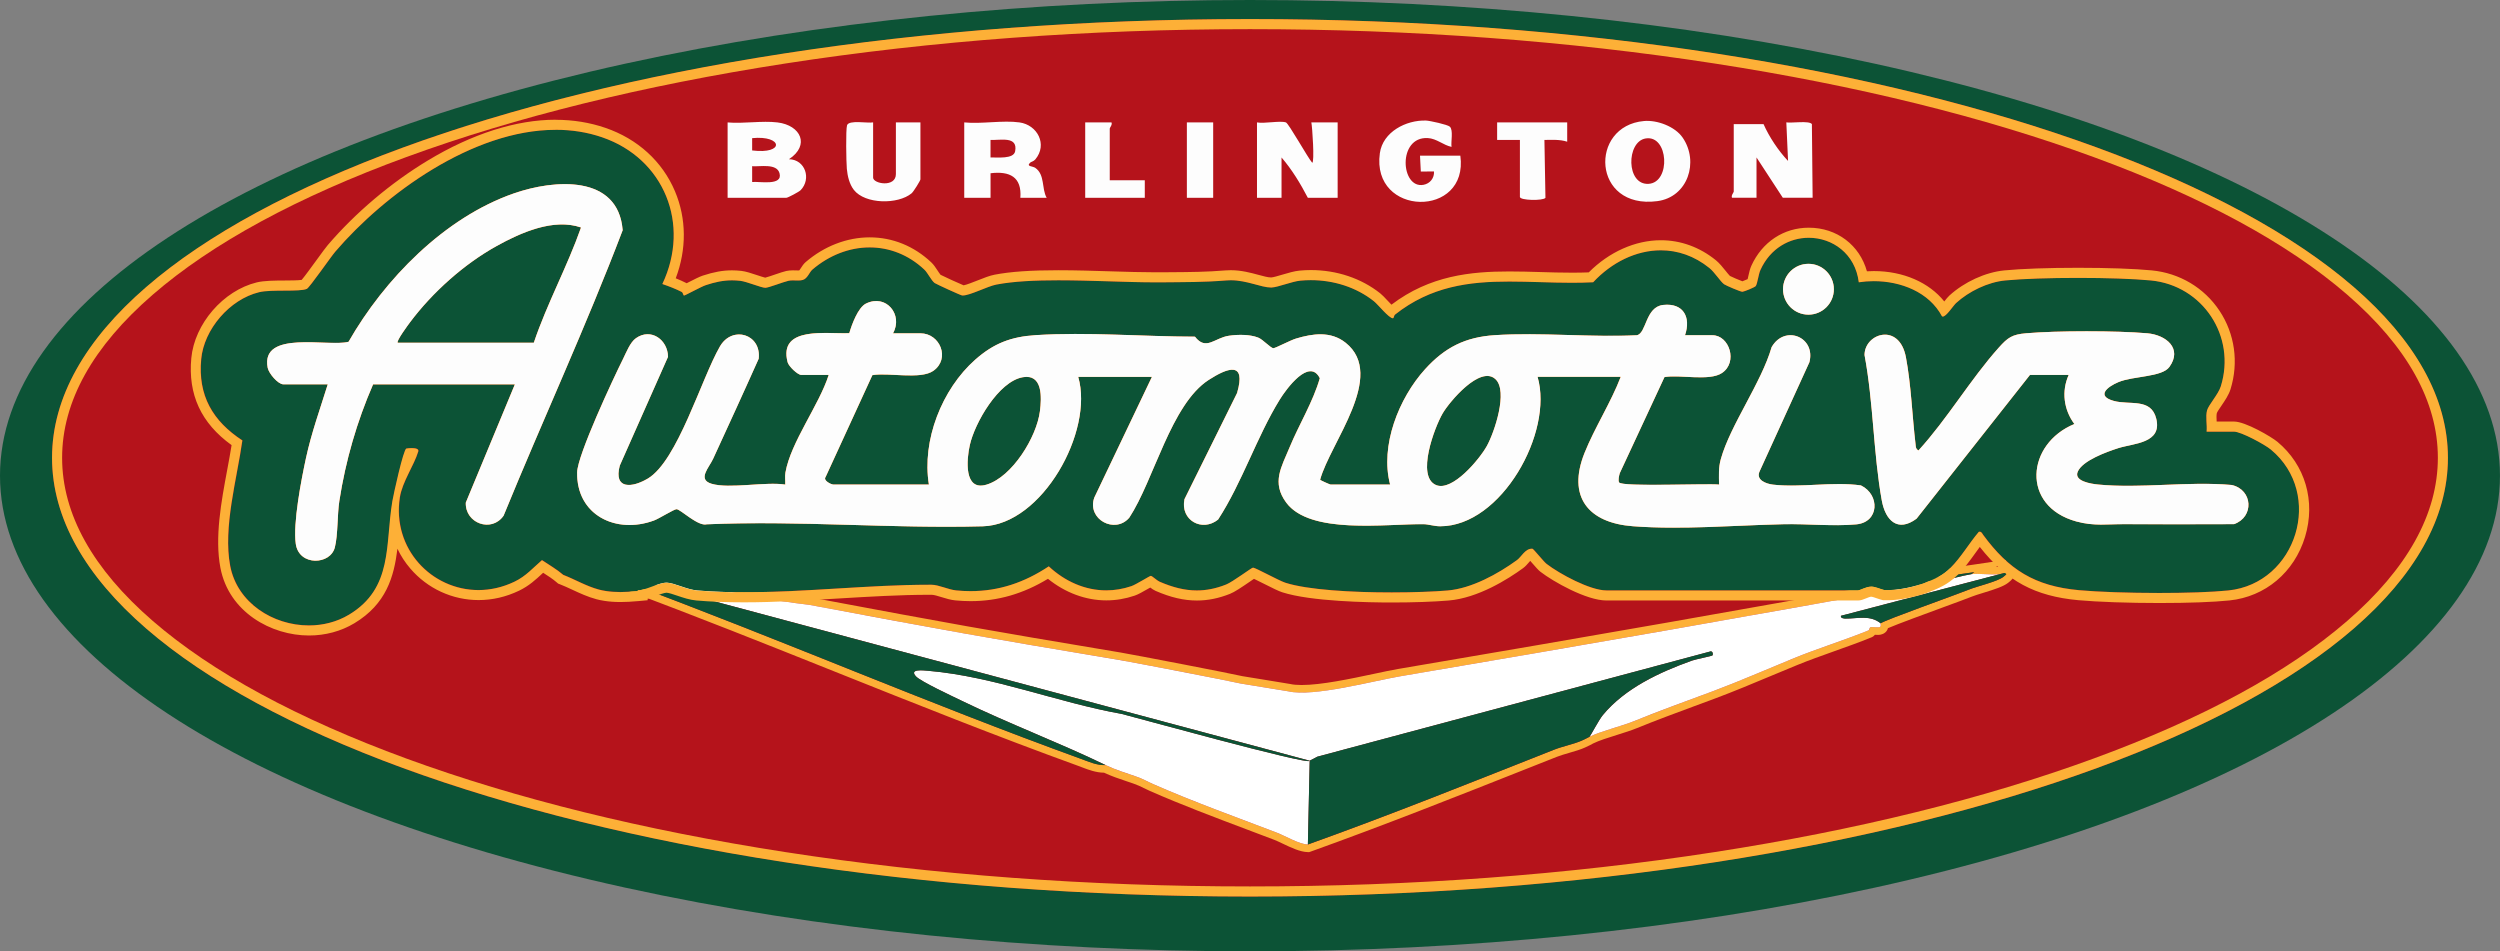 <?xml version="1.0" encoding="UTF-8"?><svg id="Layer_1" xmlns="http://www.w3.org/2000/svg" viewBox="0 0 920.93 350.43"><rect x="0" y="0" width="920.93" height="350.43" fill="#808080" stroke="none"/><defs><style>.cls-1{fill:#fdb037;}.cls-2{fill:#b5131b;}.cls-3{fill:#fff;}.cls-4{fill:#0c5336;}.cls-5{fill:#fdfdfd;}</style></defs><ellipse class="cls-4" cx="460.46" cy="175.22" rx="460.46" ry="175.22"/><ellipse class="cls-2" cx="460.46" cy="168.64" rx="441.29" ry="161.62"/><path class="cls-1" d="M460.46,10.74c59.38,0,116.98,4.26,171.2,12.66,52.31,8.1,99.26,19.69,139.56,34.45,40.1,14.69,71.53,31.74,93.42,50.69,22.16,19.19,33.4,39.41,33.4,60.1s-11.24,40.91-33.4,60.1c-21.88,18.95-53.31,36.01-93.42,50.69-40.3,14.76-87.25,26.35-139.56,34.45-54.22,8.4-111.82,12.66-171.2,12.66s-116.98-4.26-171.2-12.66c-52.31-8.1-99.26-19.69-139.56-34.45-40.1-14.69-71.53-31.74-93.42-50.69-22.16-19.19-33.4-39.41-33.4-60.1s11.24-40.91,33.4-60.1c21.88-18.95,53.31-36.01,93.42-50.69,40.3-14.76,87.25-26.35,139.56-34.45,54.22-8.4,111.82-12.66,171.2-12.66M460.46,7.02C216.75,7.02,19.17,79.38,19.17,168.64s197.57,161.62,441.29,161.62,441.29-72.36,441.29-161.62S704.18,7.02,460.46,7.02h0Z"/><path class="cls-1" d="M727.31,210.77l-1.11.74c.53-.08,1.18-.11,1.91-.11,1.91,0,4.35.21,6.47.21.74,0,1.44-.03,2.07-.09.32-.04,1.63-.48,2.26-.48.53,0,.56.32-.92,1.47-2.25,1.75-9.62,3.44-12.62,4.66-4.62,1.88-31.02,11.21-32.59,12.46-.08.07.19.96-.12,1.23-.22.18-.57.24-.97.24-.6,0-1.33-.12-1.95-.12-.23,0-.45.02-.64.06-.47.11-.47,1.05-.71,1.14-9.02,3.68-18.66,6.64-27.4,10.22-9.96,4.07-20.36,8.62-30.02,12.23-10.48,3.92-19.51,7.13-28.92,10.97-4.8,1.96-12.45,3.77-16.49,5.8-.11.11-2.36,1.2-2.79,1.39-2.74,1.25-7.21,2.17-10.22,3.36-30.13,11.91-60.26,24.01-90.75,34.94-3.13-.03-8.4-3.19-11.35-4.31-15.16-5.79-30.93-11.45-45.75-17.97-2.37-1.04-3.43-1.8-6.27-2.79-3.81-1.32-7.49-2.4-11.14-4.18-.17,0-.33.01-.49.01-3.01,0-5.88-1.33-8.67-2.34-56.08-20.33-111.07-44.12-167-64.9,0,0-6.6-1.92-7.13-2.33,4.84.38,9.7,1.17,14.49,1.48,2.41.16,4.83.28,7.26.41,1.87.09,2.97.35,4.85.43,0,0,6.32.74,6.45.84.55.41,1.61.13,3.2.51,12.75,3.06,24.18,5.24,37.92,6.86,52.71,9.88,62.52,11.66,114.25,20.32,5.07.85,40.09,7.6,44.67,8.67.52.12,17.01,2.75,17.54,2.87,1.36.32,3,.46,4.85.46,10.58,0,27.8-4.55,36.14-5.97,66-11.21,132.55-22.79,198.06-34.86-.16.01-.32.02-.49.02-1.41,0-2.78-.46-4.14-.86,4.75-.74,9.51-1.47,14.27-2.12,1.33-.18,2.67-.37,4-.56M739.23,206.17l-12.33,1.84c-1.29.19-2.59.37-3.88.55h-.09c-4.94.69-9.98,1.46-14.32,2.14l-12.33,1.91,4.28,1.26c-54.29,9.94-113.63,20.35-185.42,32.54-2.43.41-5.5,1.06-9.04,1.82-8.63,1.83-19.36,4.11-26.63,4.11-1.71,0-3.13-.13-4.22-.38-.3-.07-1.74-.31-9.04-1.49-3.56-.58-7.99-1.29-8.54-1.39-4.72-1.09-39.58-7.82-44.8-8.7-51.55-8.63-61.32-10.4-114.2-20.31l-.09-.02h-.09c-12.75-1.51-23.99-3.55-37.59-6.81-1-.24-1.81-.28-2.4-.31-.07,0-.16,0-.24-.01-.61-.29-1.81-.43-7.34-1.08h-.1s-.1-.02-.1-.02c-.87-.04-1.56-.12-2.3-.2-.75-.09-1.53-.18-2.52-.23-2.31-.12-4.79-.25-7.22-.41-2.49-.16-5.09-.47-7.6-.76-2.24-.26-4.55-.53-6.85-.71l-9.29-.73,7.37,5.71c.42.32.94.73,7.96,2.77,25.98,9.65,52.2,20.13,77.56,30.27,29.18,11.66,59.36,23.72,89.37,34.6.47.17.93.35,1.4.53,2.41.92,5.14,1.95,8.1,1.98,2.81,1.31,5.63,2.26,8.36,3.17.82.27,1.64.55,2.47.84,1.66.58,2.63,1.06,3.76,1.62.68.34,1.39.69,2.3,1.09,11.54,5.08,23.74,9.67,35.54,14.12,3.46,1.3,6.91,2.6,10.33,3.91.79.3,1.87.82,3.01,1.36,3.05,1.46,6.52,3.11,9.31,3.14h.5s.47-.16.47-.16c26.84-9.63,53.82-20.31,79.91-30.65,3.64-1.44,7.28-2.88,10.92-4.32,1.25-.49,2.89-.97,4.47-1.43,2.07-.6,4.21-1.22,5.88-1.99,1.6-.73,2.45-1.18,2.94-1.47,2.08-1.04,5.43-2.09,8.67-3.11,2.64-.83,5.37-1.68,7.56-2.58,6.99-2.85,13.86-5.39,21.13-8.08,2.5-.92,5.06-1.87,7.72-2.86,6.67-2.49,13.75-5.45,20.6-8.32,3.13-1.31,6.37-2.66,9.5-3.94,4.3-1.76,8.94-3.41,13.43-5.01,4.61-1.64,9.39-3.34,13.97-5.21.56-.23.95-.58,1.22-.93.32.03.68.05,1.03.05.42,0,1.7,0,2.76-.89.57-.47.86-1.05,1.01-1.59,3.55-1.53,13.87-5.31,20.37-7.7,4.82-1.77,8.97-3.29,10.6-3.95.93-.38,2.45-.84,4.07-1.34,4.29-1.31,7.47-2.35,9.21-3.7,1.02-.79,2.91-2.27,2.17-4.45-.33-.97-1.28-2-2.96-2-.71,0-1.44.18-2.33.42-.13.03-.24.07-.33.09-.29.03-.61.05-.97.06l3.96-2.64h0Z"/><path class="cls-3" d="M692.77,229.61c-3.89-3.17-8.59-1.7-12.89-1.74-.6,0-1.94-.11-1.73-1.03l58.49-15.33c-3.11.34-8.05-.38-10.45,0-3.54.56-8.4,2.02-12.53,2.79-65.51,12.08-132.06,23.65-198.06,34.86-9.81,1.67-31.86,7.66-41,5.51-.52-.12-17.02-2.75-17.54-2.87-4.58-1.07-39.6-7.82-44.67-8.67-51.73-8.66-61.54-10.44-114.25-20.32-13.74-1.62-25.17-3.8-37.92-6.86-1.59-.38-2.65-.1-3.2-.51-.13-.1-6.45-.84-6.45-.84-1.87-.08-2.98-.34-4.85-.43-1.98.04-3.89.1-4.53.12-.84.03-2.59-.52-2.43.69l243.69,65.24c.58,2.02-67.89-16.99-69.21-17.23-23.71-4.22-46.89-13.76-71.16-15.88-2.06-.18-7.24-.8-4.67,2.03,1.7,1.88,13.58,7.4,16.7,8.92,17.46,8.49,36.79,15.81,53.17,23.77,3.66,1.78,7.33,2.85,11.14,4.18,2.84.99,3.9,1.74,6.27,2.79,14.82,6.52,30.58,12.18,45.75,17.97,2.95,1.13,8.22,4.28,11.35,4.31l.67-30.86,2.83-1.48,144.48-38.68c1.21-.52,1.36,1.09,1.04,1.39-.28.26-6.23,1.44-7.51,1.9-11.94,4.28-24.65,10.15-32.86,20.07-1.43,1.73-4.51,7.61-4.9,7.99,4.04-2.04,11.69-3.84,16.49-5.8,9.41-3.85,18.44-7.06,28.92-10.97,9.67-3.61,20.06-8.16,30.02-12.23,8.74-3.58,18.38-6.54,27.4-10.22.24-.1.24-1.04.71-1.14,1.07-.24,2.91.37,3.57-.18.32-.26.04-1.16.12-1.23Z"/><path class="cls-4" d="M241.19,214.29c.64-.02,2.55-.08,4.53-.12-2.42-.12-4.85-.25-7.26-.41-4.79-.31-9.64-1.1-14.49-1.48.53.41,7.13,2.33,7.13,2.33,55.93,20.77,110.92,44.57,167,64.9,2.94,1.07,5.97,2.48,9.16,2.33-16.39-7.97-35.71-15.28-53.17-23.77-3.12-1.52-15-7.04-16.7-8.92-2.56-2.83,2.62-2.21,4.67-2.03,24.27,2.12,47.45,11.66,71.16,15.88,1.32.24,69.8,19.25,69.21,17.23l-243.69-65.24c-.16-1.21,1.58-.66,2.43-.69Z"/><path class="cls-4" d="M713.66,214.29c4.13-.76,9-2.22,12.53-2.79l1.11-.74c-1.33.2-2.67.38-4,.56-4.76.65-9.52,1.38-14.27,2.12,1.52.45,3.05.97,4.63.84Z"/><path class="cls-4" d="M629.76,240.05l-144.48,38.68-2.83,1.48-.67,30.86c30.49-10.93,60.62-23.03,90.75-34.94,3.01-1.19,7.48-2.11,10.22-3.36.43-.19,2.68-1.28,2.79-1.39.38-.38,3.46-6.26,4.9-7.99,8.21-9.92,20.91-15.78,32.86-20.07,1.28-.46,7.23-1.63,7.51-1.9.32-.3.17-1.91-1.04-1.39Z"/><path class="cls-4" d="M736.64,211.51l-58.49,15.33c-.21.93,1.13,1.03,1.73,1.03,4.31.04,9-1.43,12.89,1.74,1.57-1.25,27.97-10.58,32.59-12.46,3-1.22,10.36-2.9,12.62-4.66,3.22-2.51-.74-1.06-1.34-.99Z"/><path class="cls-4" d="M836.58,165.59c-2.28-1.89-11.02-6.61-13.59-6.61h-10.1c.25-2.46-.45-5.49.17-7.84.52-1.98,4.16-5.93,5.07-8.86,5.72-18.39-6.6-37.15-25.78-39-12.94-1.25-40.67-1.25-53.61,0-6.44.62-13.41,4.02-18.13,8.33-1.15,1.06-4.03,5.68-5.19,4.89-5.67-10.65-19.35-14.29-30.65-12.53-2.34-19.09-27.97-22.69-36.23-4.54-.72,1.59-1.09,5.06-1.73,5.93-.33.45-4.27,2.07-4.93,2.1-.64.03-6.1-2.31-6.74-2.77-1.34-.98-3.49-4.42-5.38-5.95-13.81-11.21-31.4-7.09-42.85,5.22-26.25,1.32-50.87-5.53-72.93,11.87-.58.46-.39,1.4-.87,1.39-1.48-.03-5.42-5.03-6.97-6.27-7.55-6.01-17.49-8.49-27.06-7.59-3.13.29-8.28,2.45-10.65,2.53-3.95.13-9.8-3.15-16.58-2.61-8.68.7-15.66.63-24.35.71-17.48.18-44.26-2.27-60.45.83-3.36.64-10.11,4.25-12.62,4.01-.55-.05-9.62-4.22-10.11-4.58-1.23-.91-2.57-3.78-3.78-4.92-12.06-11.34-29.05-10.51-41.29,0-1.05.9-1.77,3.29-3.52,3.79-1.61.46-3.53-.09-5.27.3-1.9.43-7.31,2.58-8.52,2.58-1.48,0-6.82-2.29-9.23-2.57-4.64-.52-8.31.16-12.68,1.59-1.75.57-7.58,3.82-8.02,3.83-.36.01-.33-1.06-.92-1.35-2.25-1.13-4.71-2.08-7.09-2.89,10.44-22.03.7-46.2-22.17-54.05-34.66-11.9-76.61,16.84-98.26,42.11-1.74,2.03-9.48,13.25-10.49,13.71-2.63,1.19-12.94.1-17.58,1.23-10.82,2.63-20.3,13.65-21.32,24.64-1.25,13.43,4.23,22.81,15.16,29.96-1.98,14.12-7.19,32.06-4.48,46.23,3.61,18.92,27.71,27.6,43.78,17.95,16.28-9.78,13.27-25.77,15.97-41.83.4-2.39,4.06-19.1,5.15-19.36.72-.17,4.87-.57,4.39,1.05-1.54,5.17-5.9,11.2-6.78,16.91-3.68,23.86,20.34,41.57,42.22,31.08,4.26-2.04,6.92-5.18,10.13-7.94,2.63,1.77,5.45,3.37,7.83,5.43,4.38,1.7,8.45,4.15,13.1,5.41.84.23,1.69.39,2.56.53,3.8.6,7.79.41,11.77.04,0-.12,0-.21-.04-.24,3.18-.1,7.96-2.97,10.78-2.84,2.75.12,7.33,2.55,11.13,2.87,27.4,2.33,58.51-2.21,86.37-2.11,2.65,0,6.14,1.79,9.06,2.08,12.67,1.25,23.67-1.92,34.12-8.87,8.3,7.74,19.35,11.07,30.45,7.29,1.7-.58,6.75-3.79,7.15-3.79.47,0,2.23,1.73,3.22,2.15,8.43,3.65,15.84,4.5,24.54,1.04,2.43-.97,9.29-6.16,9.87-6.21.73-.07,9.53,4.79,11.86,5.55,12.83,4.15,45.75,4.07,59.85,2.87,8.83-.75,18.51-6.1,25.54-11.21,1.61-1.17,3.08-4.39,5.68-4.17.38.03,4.13,4.74,5.18,5.56,4.83,3.73,16.08,9.8,22.07,9.8h92.61c.82,0,3.09-1.42,4.89-1.4,1.55.02,3.18.86,4.89,1.29h1.66c1.24-.03,2.47-.15,3.68-.31.62-.1,1.18-.19,1.71-.26,2.39-.42,4.74-1.05,7.06-1.78.27-.1.55-.21.84-.33,3.72-1.48,6.39-2.58,9.42-5.55,3.8-3.73,6.94-9.17,10.43-13.25.96-.24,1.21.58,1.62,1.15,9.39,12.74,18.88,18.85,35.36,20.35,13.46,1.22,41.65,1.47,54.93.09,25.2-2.61,35.37-35.55,15.67-51.89ZM666.18,97.19c5.17,0,9.36,4.19,9.36,9.36s-4.19,9.36-9.36,9.36-9.36-4.19-9.36-9.36,4.19-9.36,9.36-9.36ZM185.5,189.98c-4.44,6.35-14.18,2.82-13.92-4.82l18.09-43.59h-52.23c-5.97,13.73-10.13,28.09-12.43,42.92-.8,5.17-.48,12.48-1.66,17.14-1.64,6.48-13.21,7-14.39-1.29-1.08-7.61,2.04-23.69,3.76-31.63,2.01-9.27,5.2-18.12,8.02-27.15h-16.36c-1.97,0-5.36-4-5.77-6.09-2.74-14.09,22.39-7.59,29.79-9.58,13.21-23.08,35.32-45.77,60.92-54.67,14.74-5.12,38.4-7.09,40.06,13.56-13.47,35.42-29.5,70.04-43.87,105.18ZM683.76,193.14c-8.2.75-18.05-.24-26.52-.06-18.18.39-37.48,2.12-55.71.75-16.56-1.24-24.25-10.94-17.85-26.96,3.71-9.29,9.73-18.61,13.35-28.08h-30.64c5.96,20.45-13.36,55.05-35.86,55.05-2.3,0-4.22-.75-6.24-.77-13.83-.15-41.77,3.92-50.51-7.98-5.43-7.4-1.72-13.07,1.26-20.31,3.52-8.53,8.6-16.69,11.14-25.48-3.85-7.67-12.3,3.87-14.79,7.91-8.45,13.69-13.82,30.52-22.69,44.16-5.88,4.73-14,.24-12.38-7.5l19.38-39.12c3.45-11.84-3.44-9.34-10.42-4.85-13.97,8.99-20.18,36.94-29.3,50.78-5.24,6.15-15.64.62-12.91-7.34l21.26-44.54h-27.16c5.83,20.07-13.3,54.46-35.14,55.05-33.64.91-67.92-2.21-101.69-.73-3.22.87-9.65-5.52-11.12-5.57-.91-.03-6.4,3.46-8.36,4.18-13.93,5.13-28.58-2-28.27-17.76.13-6.38,13.26-34.47,16.87-41.69,1.21-2.43,2.63-6.2,4.8-7.73,5.54-3.9,11.74.63,11.8,6.87l-17.77,40.08c-2.37,8.96,4.69,8.14,10.34,4.77,10.95-6.54,19.67-36.72,26.55-48.66,4.53-7.86,15.35-4.55,14.28,4.51-5.49,12.34-11.15,24.59-16.78,36.86-1.49,3.25-5.88,7.58-.63,9.19,6.51,2,19.92-.84,27.2.32.06-1.46-.18-3,.07-4.45,1.97-11.2,12.35-24.74,15.94-35.94h-10.1c-1.32,0-4.65-3.17-5.05-4.7-3.48-13.56,14.85-10.27,22.73-10.7.9-3.13,3.21-9.45,6.15-10.9,7.44-3.66,13.77,4.15,9.94,10.98h10.1c7.31,0,11.09,9.39,4.77,13.82-4.75,3.33-16.52.54-22.45,1.58l-17.22,37.5c-1.04,1.31,2.04,2.81,2.87,2.81h35.17c-2.64-16.28,4.79-35.13,17.04-45.98,6.8-6.02,13.19-8.48,22.27-9.06,18.91-1.22,39.73.54,58.69.56,4.12,5.31,7.2.43,12.55-.34,3.28-.48,7.69-.53,10.78.7,1.78.71,4.65,3.97,5.62,3.89.85-.08,6.24-2.93,8.31-3.55,6.23-1.87,12.84-2.79,18.28,1.57,15.07,12.06-5.77,36.92-9.42,50.43,0,.21,3.64,1.79,3.85,1.79h21.93c-3.77-14.3,3.2-31.82,12.87-42.49,7.29-8.05,14.82-11.85,25.75-12.55,16.99-1.1,35.14.88,52.26.03,3.61-.68,3.1-10.45,9.73-11.16,7.42-.8,10.29,4.52,8.02,11.16h10.1c6.24,0,9.5,9.96,3.49,13.93-4.69,3.1-15.46.47-21.15,1.48l-16.47,35.4c-.26.9-.7,2.67-.24,3.41,1.07,1.72,32.35.31,36.82.79-.05-3.34-.26-6.19.66-9.44,3.52-12.54,14.9-28.03,18.7-41.19,4.83-8.43,16.35-3.72,13.91,5.56l-18.33,40.18c-1.49,3.15,2.29,4.6,4.89,4.91,10.09,1.2,22.13-1.18,32.43.29,7.06,3.42,6.8,13.56-1.75,14.35ZM822.95,193.07c-13.46.03-26.92.09-40.38,0-6.21-.04-11.19.8-17.74-1-20.41-5.63-18.42-28.59-.68-35.89-3.93-5.25-4.81-12.12-2.09-18.09h-14.27l-41.76,52.94c-6.94,5.18-11.49.68-12.82-6.71-3.11-17.22-3.07-36.19-6.35-53.55,0-7.99,12.78-12.16,15.24.79,1.91,10.05,2.32,21.68,3.54,31.97.12,1.05.03,1.73,1.07,2.4,10.63-11.61,19.21-26.31,29.62-37.92,3.32-3.7,4.9-4.83,10.05-5.27,11.48-.98,33.14-.98,44.62,0,6.91.59,13.09,5.57,8.17,12.4-2.74,3.8-13.28,3.28-18.78,5.59-4.11,1.73-8.26,5.08-1.77,6.91,5.91,1.67,13.81-1.21,15.71,6.59,2.21,9.08-8.32,9.01-13.99,10.82-4.11,1.31-13.28,4.57-14.97,8.75-1.4,3.44,4.96,4.41,7.5,4.66,15.61,1.54,33.42-1.27,49.27.17,7.78,1.78,8.32,11.79.83,14.42ZM376.81,138.95c7.29-1.24,6.93,7.32,6.27,12.55-1.21,9.5-10.15,24.12-19.63,27.02-8.48,2.59-7.36-9.32-6.2-14.55,1.82-8.16,10.6-23.5,19.56-25.02ZM550.89,139.67c4.73,4.43-.37,19.55-3.19,24.65-2.61,4.73-12.69,16.92-18.72,14.35-7.36-3.15-.56-21.22,2.47-26.42,2.48-4.25,13.85-17.82,19.44-12.58ZM146.5,126.26c-.63-.57,3.86-6.63,4.59-7.6,8.25-10.99,19.81-21.35,31.85-28.03,8.9-4.94,21-10.34,31.09-6.82-5.01,14.29-12.51,27.96-17.4,42.46h-50.14Z"/><path class="cls-1" d="M204.7,47.81c5.82,0,11.57.86,17.12,2.77,22.87,7.85,32.62,32.02,22.17,54.05,2.39.81,4.84,1.76,7.09,2.89.59.3.56,1.35.91,1.35,0,0,0,0,0,0,.44-.01,6.28-3.26,8.02-3.83,3.38-1.11,6.34-1.77,9.65-1.77.97,0,1.97.06,3.03.18,2.4.27,7.75,2.57,9.23,2.57h0c1.2,0,6.62-2.16,8.52-2.58.53-.12,1.07-.15,1.62-.15.65,0,1.29.04,1.93.04.6,0,1.18-.04,1.72-.2,1.75-.5,2.47-2.89,3.52-3.79,6.24-5.35,13.71-8.2,21.13-8.2,7.14,0,14.25,2.63,20.16,8.2,1.21,1.14,2.56,4.01,3.78,4.92.49.36,9.56,4.53,10.11,4.58.08,0,.16.01.25.01,2.69,0,9.12-3.4,12.37-4.02,6.37-1.22,14.38-1.58,22.82-1.58,12.25,0,25.39.76,35.74.76.64,0,1.27,0,1.89,0,8.7-.09,15.67-.01,24.35-.71.52-.04,1.04-.06,1.55-.06,5.99,0,11.16,2.67,14.79,2.67.08,0,.16,0,.23,0,2.38-.08,7.52-2.24,10.65-2.53,1.27-.12,2.54-.18,3.82-.18,8.34,0,16.69,2.56,23.24,7.77,1.55,1.24,5.5,6.24,6.97,6.27,0,0,0,0,0,0,.47,0,.28-.93.86-1.39,13.17-10.39,27.25-12.14,42.05-12.14,7.48,0,15.15.45,22.97.45,2.62,0,5.26-.05,7.91-.18,6.83-7.34,15.84-11.77,24.93-11.77,6.15,0,12.34,2.03,17.92,6.55,1.89,1.53,4.04,4.97,5.38,5.95.63.46,6.02,2.77,6.72,2.77,0,0,0,0,.01,0,.66-.03,4.61-1.65,4.93-2.1.63-.88,1-4.34,1.73-5.93,3.68-8.09,10.82-11.86,17.8-11.86,8.68,0,17.13,5.82,18.43,16.4,1.8-.28,3.65-.42,5.53-.42,9.92,0,20.35,4,25.12,12.96.09.06.19.09.3.09,1.3,0,3.83-4,4.89-4.98,4.72-4.31,11.69-7.71,18.13-8.33,6.47-.63,16.63-.94,26.8-.94,10.17,0,20.34.31,26.81.94,19.18,1.86,31.5,20.61,25.78,39-.91,2.93-4.54,6.88-5.07,8.86-.62,2.35.08,5.38-.17,7.84h10.1c2.57,0,11.3,4.71,13.59,6.61,19.7,16.34,9.53,49.28-15.67,51.89-6.22.64-15.7.93-25.41.93-11.04,0-22.37-.37-29.53-1.02-16.47-1.49-25.97-7.61-35.36-20.35-.37-.5-.6-1.2-1.3-1.2-.1,0-.21.01-.32.04-3.5,4.08-6.63,9.52-10.43,13.25-3.03,2.97-5.7,4.07-9.42,5.55-.3.12-.57.22-.84.33-2.32.74-4.66,1.36-7.06,1.78-.53.08-1.09.16-1.71.26-1.21.16-2.43.28-3.68.31h-1.66c-1.71-.44-3.34-1.28-4.89-1.29-.01,0-.03,0-.04,0-1.79,0-4.03,1.4-4.85,1.4h-92.61c-5.99,0-17.24-6.07-22.07-9.8-1.05-.81-4.8-5.53-5.18-5.56-.08,0-.16-.01-.24-.01-2.45,0-3.88,3.05-5.44,4.18-7.03,5.11-16.71,10.46-25.54,11.21-5.05.43-12.52.72-20.61.72-14.5,0-31.01-.92-39.24-3.59-2.31-.75-11.01-5.55-11.85-5.55,0,0-.01,0-.02,0-.58.05-7.44,5.24-9.87,6.21-3.78,1.51-7.32,2.2-10.81,2.2-4.53,0-8.97-1.17-13.74-3.23-.99-.43-2.75-2.15-3.22-2.15h0c-.4,0-5.45,3.21-7.15,3.79-3.12,1.06-6.23,1.56-9.27,1.56-7.81,0-15.2-3.29-21.17-8.85-8.96,5.95-18.32,9.13-28.79,9.13-1.74,0-3.52-.09-5.33-.27-2.92-.29-6.41-2.07-9.06-2.08-.3,0-.6,0-.91,0-21.92,0-45.79,2.78-68.26,2.78-5.85,0-11.61-.19-17.21-.66-3.8-.32-8.38-2.75-11.13-2.87-.06,0-.12,0-.18,0-2.84,0-7.49,2.75-10.6,2.85.04.03.04.12.04.24-2.14.2-4.28.35-6.4.35-1.82,0-3.61-.11-5.37-.39-.86-.14-1.72-.3-2.56-.53-4.66-1.26-8.72-3.71-13.1-5.41-2.38-2.06-5.2-3.66-7.83-5.43-3.22,2.76-5.87,5.9-10.13,7.94-4.42,2.12-8.92,3.09-13.27,3.09-17.18,0-31.88-15.13-28.95-34.17.88-5.7,5.23-11.73,6.78-16.91.29-.98-1.12-1.22-2.43-1.22-.86,0-1.68.1-1.96.17-1.09.26-4.75,16.97-5.15,19.36-2.7,16.06.31,32.04-15.97,41.83-4.51,2.71-9.65,3.97-14.79,3.97-13.19,0-26.39-8.31-28.98-21.92-2.7-14.17,2.51-32.11,4.48-46.23-10.92-7.15-16.41-16.52-15.16-29.96,1.02-10.99,10.5-22.01,21.32-24.64,4.64-1.13,14.95-.03,17.58-1.23,1.02-.46,8.76-11.68,10.49-13.71,18.18-21.22,50.67-44.88,81.14-44.88M123.57,126.33c-3.09,0-6.88-.25-10.56-.25-8.24,0-15.99,1.26-14.41,9.41.41,2.09,3.8,6.09,5.77,6.09h16.36c-2.81,9.03-6,17.87-8.02,27.15-1.72,7.94-4.84,24.02-3.76,31.63.61,4.25,3.95,6.19,7.28,6.19s6.32-1.74,7.11-4.9c1.18-4.67.86-11.98,1.66-17.14,2.3-14.83,6.47-29.2,12.43-42.92h52.23l-18.09,43.59c-.17,4.9,3.78,8.1,7.8,8.1,2.25,0,4.53-1.01,6.12-3.29,14.37-35.14,30.41-69.76,43.87-105.18-1.04-12.89-10.64-16.97-21.29-16.97-6.42,0-13.22,1.48-18.77,3.41-25.6,8.89-47.71,31.59-60.92,54.67-1.2.32-2.88.42-4.82.42M666.18,115.9c5.17,0,9.36-4.19,9.36-9.36s-4.19-9.36-9.36-9.36-9.36,4.19-9.36,9.36,4.19,9.36,9.36,9.36M310.95,122.74c-1.99,0-4.35-.1-6.77-.1-7.98,0-16.54,1.12-14.06,10.76.39,1.53,3.73,4.7,5.05,4.7h10.1c-3.59,11.2-13.97,24.73-15.94,35.94-.26,1.46-.02,2.99-.07,4.46-1.32-.21-2.84-.29-4.49-.29-4.92,0-10.96.71-16.02.71-2.57,0-4.9-.18-6.69-.73-5.24-1.61-.86-5.94.63-9.19,5.63-12.27,11.29-24.53,16.78-36.86.65-5.54-3.14-8.93-7.22-8.93-2.59,0-5.3,1.37-7.06,4.42-6.88,11.94-15.6,42.12-26.55,48.66-2.35,1.4-4.94,2.36-7,2.36-2.89,0-4.73-1.9-3.34-7.13l17.77-40.08c-.05-4.63-3.47-8.32-7.5-8.32-1.4,0-2.87.45-4.3,1.45-2.18,1.53-3.59,5.3-4.8,7.73-3.61,7.22-16.74,35.31-16.87,41.69-.25,12.36,8.7,19.41,19.29,19.41,2.92,0,5.97-.54,8.98-1.65,1.95-.72,7.41-4.18,8.35-4.18,0,0,0,0,.01,0,1.37.04,7.1,5.65,10.47,5.65.23,0,.45-.03.65-.08,6.66-.29,13.33-.4,20.02-.4,22.78,0,45.69,1.31,68.37,1.31,4.44,0,8.87-.05,13.29-.17,21.85-.59,40.97-34.98,35.14-55.05h27.16l-21.26,44.54c-1.92,5.58,2.63,9.97,7.32,9.97,2,0,4.02-.79,5.58-2.63,9.12-13.85,15.33-41.79,29.3-50.78,3.23-2.08,6.45-3.73,8.62-3.73,2.52,0,3.65,2.22,1.8,8.58l-19.38,39.12c-1.16,5.55,2.69,9.44,7.14,9.44,1.75,0,3.58-.6,5.24-1.94,8.87-13.64,14.24-30.47,22.69-44.16,1.89-3.07,7.23-10.48,11.37-10.48,1.3,0,2.49.73,3.41,2.57-2.53,8.8-7.62,16.96-11.14,25.48-2.99,7.25-6.7,12.91-1.26,20.31,5.25,7.15,17.42,8.54,29.3,8.54,7.54,0,14.97-.56,20.43-.56.26,0,.53,0,.78,0,2.01.02,3.94.77,6.24.77,22.51,0,41.83-34.6,35.86-55.05h30.64c-3.62,9.47-9.64,18.8-13.35,28.08-6.4,16.01,1.29,25.71,17.85,26.96,5.01.38,10.09.52,15.22.52,13.52,0,27.3-.99,40.49-1.27.73-.02,1.47-.02,2.22-.02,5.49,0,11.43.37,17.05.37,2.5,0,4.95-.07,7.26-.28,8.55-.78,8.81-10.93,1.75-14.35-2.61-.37-5.32-.5-8.09-.5-5.81,0-11.86.56-17.57.56-2.32,0-4.59-.09-6.77-.35-2.6-.31-6.39-1.76-4.89-4.91l18.33-40.18c1.55-5.9-2.54-9.95-6.97-9.95-2.53,0-5.18,1.33-6.94,4.4-3.8,13.15-15.18,28.65-18.7,41.19-.91,3.25-.7,6.1-.66,9.44-.72-.08-2.13-.11-4-.11-5.01,0-13.3.2-20.3.2-6.62,0-12.09-.18-12.52-.88-.46-.74-.02-2.51.24-3.41l16.47-35.4c1.03-.18,2.23-.25,3.52-.25,2.97,0,6.46.33,9.69.33s6.04-.32,7.94-1.57c6.01-3.97,2.75-13.93-3.49-13.93h-10.1c2.12-6.19-.24-11.24-6.58-11.24-.46,0-.94.03-1.43.08-6.64.72-6.13,10.48-9.73,11.16-3.18.16-6.4.22-9.64.22-10.2,0-20.61-.59-30.8-.59-3.98,0-7.93.09-11.82.34-10.92.7-18.45,4.51-25.75,12.55-9.67,10.67-16.65,28.19-12.87,42.49h-21.93c-.21,0-3.86-1.58-3.85-1.79,3.65-13.51,24.49-38.37,9.42-50.43-2.87-2.3-6.06-3.13-9.35-3.13-2.95,0-5.99.67-8.94,1.56-2.07.62-7.45,3.48-8.31,3.55-.01,0-.03,0-.04,0-1.01,0-3.83-3.19-5.58-3.89-1.85-.74-4.17-1.01-6.44-1.01-1.52,0-3.02.12-4.33.32-3.51.51-6.04,2.79-8.53,2.79-1.3,0-2.6-.62-4.01-2.44-14.09-.01-29.19-.99-43.78-.99-5.05,0-10.05.12-14.91.43-9.08.59-15.48,3.04-22.27,9.06-12.25,10.85-19.68,29.7-17.04,45.98h-35.17c-.83,0-3.91-1.5-2.87-2.81l17.22-37.5c1.04-.18,2.26-.25,3.59-.25,3.17,0,6.96.36,10.45.36s6.48-.34,8.41-1.7c6.33-4.43,2.54-13.82-4.77-13.82h-10.1c3.16-5.63-.58-11.91-6.15-11.91-1.19,0-2.47.29-3.78.93-2.94,1.45-5.26,7.77-6.15,10.9-.58.03-1.22.04-1.9.04M706.7,165.94c-1.04-.67-.95-1.35-1.07-2.4-1.22-10.29-1.63-21.92-3.54-31.97-1.13-5.96-4.46-8.3-7.71-8.3-3.81,0-7.53,3.2-7.52,7.51,3.28,17.36,3.24,36.32,6.35,53.55.94,5.18,3.45,8.94,7.26,8.94,1.63,0,3.49-.68,5.56-2.23l41.76-52.94h14.27c-2.72,5.98-1.84,12.85,2.09,18.09-17.74,7.29-19.73,30.26.68,35.89,3.43.95,6.43,1.17,9.4,1.17,2.57,0,5.12-.16,7.9-.16.14,0,.29,0,.43,0,5.16.03,10.31.04,15.47.04,8.3,0,16.61-.03,24.91-.05,7.49-2.64,6.95-12.64-.83-14.42-3.45-.31-6.98-.43-10.57-.43-9.14,0-18.61.73-27.7.73-3.75,0-7.43-.12-11-.48-2.54-.25-8.9-1.22-7.5-4.66,1.7-4.18,10.87-7.43,14.97-8.74,5.67-1.81,16.2-1.75,13.99-10.82-1.9-7.8-9.81-4.92-15.71-6.59-6.49-1.83-2.34-5.19,1.77-6.91,5.5-2.31,16.04-1.79,18.78-5.59,4.92-6.83-1.26-11.81-8.17-12.4-5.74-.49-14.02-.74-22.3-.74s-16.57.25-22.31.74c-5.16.44-6.73,1.57-10.05,5.27-10.4,11.61-18.99,26.3-29.62,37.92M207.02,82.68c2.4,0,4.75.34,7.01,1.12-5.01,14.29-12.51,27.96-17.4,42.46h-50.14c-.63-.57,3.86-6.63,4.59-7.6,8.25-10.99,19.81-21.35,31.85-28.03,6.91-3.83,15.75-7.95,24.09-7.95M547.87,138.49c1.11,0,2.14.36,3.02,1.19,4.73,4.43-.37,19.55-3.19,24.65-2.36,4.28-10.86,14.7-16.92,14.7-.63,0-1.23-.11-1.8-.35-7.36-3.15-.56-21.22,2.47-26.42,2.08-3.58,10.48-13.77,16.41-13.77M378.15,138.83c5.9,0,5.54,7.79,4.92,12.67-1.21,9.5-10.15,24.12-19.63,27.02-.81.25-1.54.36-2.19.36-6.08,0-5.06-10.19-4.01-14.91,1.82-8.16,10.6-23.5,19.56-25.02.48-.08.93-.12,1.35-.12M204.7,44.1v3.71s0-3.71,0-3.71c-14.52,0-30.81,5.19-47.1,15.02-13.57,8.18-26.66,19.25-36.86,31.16-.73.85-2.03,2.64-4.11,5.49-1.67,2.3-4.34,5.97-5.49,7.33-1.32.21-4.26.22-6.3.23-3.7.02-7.53.04-10.23.69-12.36,3-22.96,15.26-24.14,27.9-1.25,13.44,3.6,23.94,14.84,32.05-.46,2.92-1.03,5.99-1.63,9.2-2.17,11.63-4.62,24.8-2.49,35.99,3.12,16.37,18.78,24.94,32.63,24.94,6.02,0,11.8-1.56,16.71-4.51,11.77-7.08,14.61-17.12,15.87-27.45,1.24,2.61,2.83,5.07,4.77,7.32,6.32,7.37,15.48,11.59,25.14,11.59,5.09,0,10.1-1.16,14.88-3.45,3.68-1.76,6.21-4.12,8.65-6.39.08-.08.16-.15.24-.22,1.83,1.18,3.56,2.29,5.03,3.57l.49.42.6.23c1.55.6,3.06,1.31,4.67,2.05,2.76,1.28,5.61,2.61,8.81,3.47.88.24,1.84.44,2.94.61,1.84.29,3.79.43,5.96.43,1.95,0,4.09-.12,6.75-.36l3.23-.3.02-.57c1.02-.3,2.03-.67,3.03-1.04,1.33-.49,3.16-1.16,3.92-1.16.81.03,2.46.59,3.91,1.08,2.18.74,4.66,1.57,7.08,1.78,5.37.46,11.1.68,17.52.68,11.41,0,23.29-.72,34.77-1.41,11.16-.67,22.71-1.37,33.49-1.37h.89c.86,0,2.29.45,3.66.87,1.63.5,3.31,1.02,5.04,1.19,1.91.19,3.83.28,5.69.28,10,0,19.34-2.7,28.45-8.23,6.38,5.15,13.93,7.95,21.51,7.95,3.52,0,7.04-.59,10.47-1.76,1.21-.41,2.97-1.4,5.32-2.75.12-.07.26-.15.39-.22.63.48,1.29.93,1.99,1.24,5.57,2.42,10.41,3.54,15.21,3.54,4.04,0,8.02-.81,12.18-2.46,1.68-.67,4.13-2.31,7.41-4.56.46-.31.97-.66,1.42-.97.98.47,2.32,1.14,3.4,1.69,3.46,1.74,5.66,2.83,6.99,3.26,10.51,3.4,31.74,3.77,40.39,3.77,7.85,0,15.47-.27,20.92-.73,10.87-.92,21.84-7.86,27.41-11.91.86-.63,1.52-1.4,2.16-2.14.14-.16.31-.36.49-.56.14.16.27.32.4.46,1.73,1.99,2.62,2.99,3.36,3.56,4.62,3.57,16.9,10.58,24.34,10.58h92.61c1.05,0,1.98-.37,2.95-.77.53-.22,1.52-.62,1.9-.63.4,0,1.22.29,1.95.54.61.21,1.31.45,2.05.64l.45.12h2.21c1.26-.03,2.59-.14,4.08-.34h.06s.06-.02.06-.02c.6-.1,1.14-.18,1.65-.26h.05s.05-.02.05-.02c2.35-.42,4.82-1.04,7.53-1.9l.1-.03.1-.04c.29-.11.59-.22.9-.35,3.76-1.5,7.01-2.79,10.64-6.35,2.45-2.4,4.57-5.33,6.61-8.17.53-.73,1.05-1.45,1.56-2.15,9.93,12.61,20.33,18.16,36.32,19.62,7.06.64,18.5,1.04,29.86,1.04,10.7,0,19.86-.34,25.79-.95,13.21-1.37,23.88-10.35,27.85-23.44,3.97-13.08.06-26.49-10.19-35-2.24-1.86-11.81-7.46-15.96-7.46h-6.42c-.06-1.19-.12-2.39.07-3.14.18-.48,1.07-1.78,1.66-2.65,1.28-1.88,2.72-4,3.37-6.09,3.07-9.88,1.6-20.43-4.06-28.94-5.62-8.46-14.7-13.87-24.91-14.86-6.28-.61-16.18-.96-27.17-.96s-20.88.35-27.16.96c-6.98.68-14.75,4.24-20.28,9.29-.57.52-1.12,1.22-1.81,2.1-.01.02-.03.04-.04.06-5.59-7-15.13-11.2-25.94-11.2-.86,0-1.71.03-2.56.08-2.68-9.61-11.04-16.06-21.4-16.06-9.26,0-17.18,5.24-21.18,14.03-.51,1.11-.81,2.49-1.11,3.81-.07.33-.17.75-.25,1.11-.59.27-1.36.58-1.93.79-1.31-.48-3.81-1.55-4.6-1.97-.34-.32-1.08-1.25-1.59-1.88-1.07-1.33-2.28-2.84-3.57-3.89-5.95-4.83-12.96-7.38-20.26-7.38-9.46,0-19.07,4.3-26.58,11.84-1.96.08-4.02.11-6.26.11-3.9,0-7.83-.11-11.63-.23-3.73-.11-7.58-.22-11.34-.22-14.22,0-29.3,1.5-43.45,12.24-.55-.56-1.1-1.15-1.5-1.57-1.01-1.08-1.89-2.01-2.63-2.6-6.95-5.53-16.02-8.58-25.55-8.58-1.39,0-2.79.07-4.17.2-1.93.18-4.17.85-6.34,1.49-1.43.42-3.38,1.01-4.09,1.03h-.11c-1.09,0-2.81-.46-4.62-.96-2.81-.76-6.31-1.71-10.17-1.71-.62,0-1.25.02-1.85.07-7.11.58-13.03.62-19.89.67-1.36,0-2.76.02-4.2.03-.61,0-1.23,0-1.86,0-4.9,0-10.42-.17-16.27-.35-6.41-.2-13.03-.41-19.47-.41-10.18,0-17.65.52-23.51,1.65-1.78.34-3.95,1.2-6.24,2.11-1.54.61-4.01,1.59-5.13,1.8-1.8-.73-7.1-3.16-8.5-3.88-.29-.34-.8-1.11-1.12-1.6-.7-1.06-1.42-2.16-2.3-2.98-6.4-6.02-14.25-9.21-22.7-9.21-8.35,0-16.72,3.23-23.55,9.09-.79.68-1.32,1.5-1.78,2.22-.17.27-.41.64-.59.86-.11,0-.25.02-.45.02-.27,0-.55-.01-.82-.02-.37-.01-.73-.02-1.1-.02-.93,0-1.7.08-2.44.24-1,.23-2.44.72-4.11,1.29-1.1.38-2.85.98-3.63,1.17-.65-.15-2.02-.61-2.96-.92-2.07-.69-4.21-1.4-5.82-1.58-1.19-.13-2.31-.2-3.44-.2-3.4,0-6.63.58-10.81,1.95-1.15.38-2.95,1.28-5.56,2.62-.11.06-.23.12-.35.18-.07-.04-.13-.07-.2-.11-1.16-.58-2.43-1.15-3.82-1.71,4.05-10.71,3.98-21.95-.27-32.03-4.63-11-13.74-19.31-25.64-23.39-5.74-1.97-11.91-2.97-18.33-2.97h0ZM123.57,130.04c2.59,0,4.37-.17,5.78-.55l1.49-.4.77-1.34c14.56-25.43,36.58-45.25,58.92-53.01,5.94-2.06,12.17-3.2,17.55-3.2,15.32,0,17.12,8.79,17.52,12.73-8.07,21.16-17.21,42.41-26.05,62.96-5.75,13.37-11.7,27.2-17.31,40.9-.94,1.16-2.06,1.41-2.86,1.41-1.1,0-2.22-.48-3-1.28-.45-.47-.97-1.25-1.08-2.4l17.8-42.87,2.13-5.14h-60.22l-.97,2.23c-6.08,14-10.36,28.75-12.7,43.83-.37,2.41-.52,5.18-.66,7.85-.17,3.27-.35,6.65-.93,8.95-.35,1.37-2.03,2.09-3.51,2.09-1.19,0-3.23-.39-3.61-3-.71-4.99.68-16.33,3.71-30.32,1.48-6.8,3.67-13.57,5.79-20.12.71-2.19,1.44-4.46,2.15-6.71l1.5-4.82h-20.99c-.83-.52-2.3-2.29-2.55-3.12-.38-1.99.15-2.62.32-2.83.8-.97,3.26-2.12,10.45-2.12,1.86,0,3.76.07,5.61.13,1.75.06,3.41.12,4.96.12h0ZM666.18,112.19c-3.11,0-5.64-2.53-5.64-5.64s2.53-5.64,5.64-5.64,5.64,2.53,5.64,5.64-2.53,5.64-5.64,5.64h0ZM310.95,126.45c.81,0,1.5-.02,2.1-.05l2.64-.15.73-2.54c1.38-4.8,3.37-8.13,4.23-8.59.74-.36,1.46-.55,2.14-.55,1.25,0,2.36.65,3.02,1.8.8,1.37.76,3.04-.11,4.59l-3.1,5.53h16.44c2.31,0,3.64,1.62,4.08,3.01.29.93.5,2.7-1.44,4.05-.67.47-2.3,1.02-6.28,1.02-1.69,0-3.51-.09-5.28-.18-1.73-.09-3.53-.18-5.17-.18-1.71,0-3.06.1-4.23.3l-1.92.34-.81,1.77-17.1,37.22c-.83,1.35-.91,2.96-.2,4.43,1.17,2.42,4.47,3.91,6.32,3.91h39.53l-.7-4.31c-2.39-14.71,4.13-32.23,15.84-42.6,6-5.31,11.62-7.59,20.05-8.14,4.41-.28,9.21-.42,14.67-.42,7.35,0,14.95.25,22.3.5,6.56.22,13.33.44,19.82.48,1.7,1.63,3.59,2.45,5.66,2.45s3.88-.83,5.48-1.56c1.23-.56,2.38-1.09,3.59-1.27,1.24-.18,2.56-.28,3.8-.28,2.06,0,3.86.27,5.07.75.37.18,1.38,1.03,1.98,1.54,1.74,1.46,3.11,2.62,4.98,2.62h.16l.2-.02c1.04-.09,1.99-.52,4.87-1.87,1.44-.67,3.4-1.59,4.19-1.83,3.18-.95,5.68-1.4,7.87-1.4,2.82,0,5.06.73,7.03,2.31,7.87,6.3,2.88,17.88-4.47,32.37-2.62,5.16-5.09,10.04-6.21,14.19l-.12.44v.46c-.03,1.02.36,1.98,1.08,2.71.88.9,4.9,2.87,6.48,2.87h26.76l-1.23-4.66c-3.46-13.1,3.44-29.56,12.03-39.04,6.73-7.43,13.46-10.71,23.23-11.34,3.48-.22,7.26-.33,11.58-.33,5.04,0,10.25.15,15.28.29,5.09.15,10.36.3,15.51.3,3.6,0,6.81-.07,9.83-.22h.25s.25-.06.25-.06c3.48-.66,4.85-3.92,5.94-6.54,1.36-3.25,2.09-4.43,3.5-4.58.36-.04.71-.06,1.04-.06,1.49,0,2.52.38,3.06,1.13.76,1.06.76,3,0,5.19l-1.68,4.92h15.29c1.33,0,2.34,1.35,2.74,2.69.15.5.79,3.05-1.3,4.43-.96.63-2.94.96-5.89.96-1.55,0-3.23-.08-4.86-.17-1.62-.08-3.29-.17-4.83-.17-1.68,0-3,.1-4.17.3l-1.9.34-.82,1.75-16.47,35.4-.12.26-.08.27c-.84,2.89-.79,4.86.16,6.4,1.3,2.11,3.02,2.64,15.68,2.64,3.82,0,8.08-.06,11.83-.11,3.19-.05,6.19-.09,8.46-.09s3.25.05,3.61.08l4.17.45-.06-4.19c0-.45-.02-.9-.02-1.34-.05-2.66-.1-4.76.54-7.05,1.65-5.86,5.17-12.51,8.91-19.55,3.73-7.03,7.59-14.3,9.64-21.13.92-1.42,2.15-2.19,3.51-2.19,1.11,0,2.17.52,2.84,1.39.72.93.93,2.18.61,3.63l-18.17,39.83c-.94,1.99-.91,4.06.07,5.84,1.81,3.29,6.03,4.12,7.75,4.32,2.13.25,4.49.38,7.21.38,2.93,0,5.96-.14,8.89-.28,2.88-.14,5.85-.28,8.69-.28,2.64,0,4.92.12,6.94.38,2,1.19,2.65,3.16,2.39,4.59-.33,1.82-1.99,2.35-3.32,2.47-1.98.18-4.24.27-6.92.27s-5.68-.09-8.51-.18c-2.83-.09-5.76-.18-8.54-.18-.77,0-1.54,0-2.3.02-5.46.12-11.11.36-16.58.59-7.84.33-15.95.68-23.83.68-5.51,0-10.39-.17-14.94-.51-5.17-.39-11.98-1.88-15.04-6.78-2.86-4.58-1.38-10.74.36-15.1,1.72-4.3,3.93-8.58,6.28-13.11,2.52-4.87,5.13-9.91,7.09-15.02l1.93-5.04h-40.99l1.39,4.75c2.9,9.94-1.06,24.87-9.64,36.3-6.67,8.9-14.93,14-22.66,14-.86,0-1.75-.17-2.69-.34-1.04-.19-2.22-.41-3.5-.43-.27,0-.54,0-.82,0-2.59,0-5.58.12-8.75.25-3.78.15-7.68.31-11.68.31-9.08,0-21.69-.73-26.31-7.02-3.34-4.55-2.18-7.75.54-13.99.39-.88.78-1.79,1.16-2.72,1.29-3.12,2.85-6.3,4.35-9.37,2.58-5.27,5.26-10.72,6.92-16.5l.4-1.4-.65-1.3c-2.02-4.02-5.08-4.62-6.73-4.62-6.3,0-12.26,8.56-14.53,12.24-4.15,6.72-7.58,14.2-10.91,21.43-3.46,7.53-7.04,15.32-11.37,22.1-.79.53-1.64.8-2.49.8-1.12,0-2.15-.48-2.82-1.31-.68-.84-.94-1.95-.75-3.24l19.14-38.65.15-.29.09-.32c1.53-5.24,1.43-8.62-.32-10.95-1.16-1.54-2.95-2.39-5.04-2.39-2.67,0-6.05,1.37-10.63,4.32-9.9,6.37-15.79,20.18-21.49,33.54-2.94,6.89-5.72,13.41-8.76,18.1-.72.78-1.61,1.17-2.62,1.17-1.33,0-2.68-.69-3.44-1.75-.64-.9-.79-1.95-.43-3.12l21.15-44.32,2.54-5.31h-37.99l1.38,4.75c2.8,9.64-1.07,24.36-9.41,35.79-6.58,9.02-14.7,14.31-22.26,14.51-4.18.11-8.5.17-13.19.17-11.28,0-22.84-.33-34.01-.65-11.26-.32-22.91-.66-34.36-.66-7.31,0-13.92.13-20.18.41l-.41.02-.17.05c-1.09-.2-3.88-2.19-5.08-3.06-2.2-1.57-3.53-2.52-5.19-2.57h-.06s-.07,0-.07,0c-1.4,0-2.65.65-6.06,2.55-1.25.69-2.95,1.64-3.57,1.87-2.55.94-5.14,1.42-7.69,1.42-4.64,0-8.76-1.59-11.58-4.46-2.71-2.76-4.09-6.62-4-11.16.09-4.61,10.72-28.58,16.47-40.1.25-.49.5-1.03.76-1.6.76-1.63,1.9-4.08,2.86-4.75.73-.51,1.46-.77,2.16-.77,1.83,0,3.43,1.74,3.73,3.94l-17.39,39.24-.12.27-.08.29c-1.03,3.88-.71,6.94.95,9.09,1.34,1.74,3.47,2.7,5.99,2.7,3.54,0,7.09-1.81,8.9-2.89,8.46-5.05,15.01-20.7,20.8-34.51,2.55-6.08,4.95-11.82,7.06-15.48.95-1.65,2.32-2.56,3.84-2.56,1.01,0,1.97.42,2.62,1.16.68.77,1.01,1.84.95,3.12-4.74,10.65-9.69,21.41-14.47,31.82l-2.04,4.43c-.24.51-.64,1.17-1.06,1.87-1.44,2.36-3.23,5.29-2.03,8.43.5,1.31,1.72,3.06,4.75,3.99,2,.61,4.47.9,7.78.9,2.67,0,5.56-.19,8.35-.36,2.74-.18,5.34-.34,7.66-.34,1.6,0,2.88.08,3.9.24l4.13.66.17-4.18c.03-.69,0-1.33-.02-1.95-.03-.76-.05-1.49.04-2.01,1.01-5.73,4.69-12.59,8.24-19.23,2.9-5.41,5.91-11.01,7.57-16.22l1.55-4.85h-14.59c-.67-.45-1.75-1.52-2.1-2.1-.3-1.26-.49-2.86.21-3.76,1.12-1.44,4.58-2.18,10.3-2.18,1.23,0,2.45.03,3.63.05,1.11.02,2.15.05,3.14.05h0ZM707.33,170.75l2.12-2.31c5.6-6.12,10.66-13.08,15.55-19.82,4.5-6.21,9.16-12.62,14.1-18.13,2.84-3.17,3.59-3.7,7.6-4.05,5.37-.46,13.39-.72,22-.72s16.61.26,21.98.72c3.37.29,5.75,1.79,6.37,3.13.4.88.1,2.02-.89,3.4-.75,1.04-5.82,1.85-8.26,2.24-3.13.5-6.36,1.01-8.95,2.1-2.88,1.21-7.67,3.87-7.41,8.11.12,1.9,1.26,4.44,6.07,5.8,2.16.61,4.43.72,6.42.82,5.17.25,6.11.68,6.69,3.08.28,1.16.26,2.01-.07,2.54-.91,1.45-4.61,2.25-7.31,2.84-1.46.32-2.84.62-4.13,1.03-14.78,4.72-16.67,9.36-17.29,10.88-.73,1.8-.61,3.67.35,5.26,1.49,2.46,4.93,3.97,10.23,4.5,3.37.33,7.09.49,11.37.49,4.61,0,9.36-.19,13.95-.37,4.54-.18,9.24-.36,13.74-.36,3.73,0,6.99.13,9.96.39,2.68.72,3.01,2.79,3.04,3.42.03.61-.05,2.56-2.32,3.62h-5.33c-6.29.03-12.58.05-18.87.05-5.7,0-10.75-.01-15.44-.04h-.46c-1.48,0-2.88.04-4.23.08-1.27.04-2.47.08-3.67.08-2.31,0-5.12-.12-8.42-1.03-7.2-1.98-11.54-6.57-11.9-12.57-.41-6.72,4.27-13.27,11.64-16.3l4.44-1.82-2.88-3.84c-3.15-4.2-3.79-9.69-1.68-14.33l2.39-5.25h-21.84l-1.12,1.41-41.44,52.53c-1.15.79-2.19,1.23-2.97,1.23-1.76,0-3.08-2.96-3.61-5.89-1.49-8.25-2.26-17.15-3.01-25.76-.79-9.08-1.61-18.47-3.27-27.41.08-1.09.63-1.85,1.09-2.32.74-.74,1.75-1.19,2.71-1.19,2.76,0,3.76,3.69,4.06,5.27,1.18,6.23,1.79,13.25,2.37,20.04.33,3.88.68,7.89,1.13,11.67.01.12.02.23.03.33.1,1.04.3,3.2,2.71,4.75l2.63,1.7h0ZM207.03,78.96v3.71-3.71h0c-9.61,0-19.38,4.8-25.89,8.41-12.21,6.77-24.24,17.36-33.02,29.05-.27.36-1.67,2.24-2.93,4.13-1.66,2.51-3.94,5.94-1.19,8.45l1.06.97h54.24l.85-2.53c2.48-7.35,5.73-14.67,8.87-21.75,2.97-6.7,6.05-13.63,8.51-20.66l1.23-3.51-3.52-1.22c-2.54-.88-5.3-1.33-8.22-1.33h0ZM547.87,134.77h0c-8.71,0-18.13,13.04-19.62,15.61-2.43,4.17-8.26,18.13-5.58,26.21.86,2.61,2.55,4.51,4.86,5.5,1.01.43,2.11.65,3.25.65,9.09,0,18.67-13.89,20.18-16.62,1.88-3.41,9.89-22.21,2.47-29.16-1.53-1.43-3.45-2.19-5.56-2.19h0ZM378.15,135.11c-.63,0-1.29.06-1.97.17-11.15,1.89-20.62,19.15-22.56,27.88-.77,3.44-2.16,11.95,1.54,16.56,1.5,1.88,3.61,2.87,6.1,2.87,1.03,0,2.13-.18,3.27-.53,11.68-3.57,20.97-20.21,22.23-30.1.55-4.31.91-10.47-2.32-14.14-1.57-1.78-3.74-2.72-6.28-2.72h0Z"/><path class="cls-5" d="M328.94,122.78h10.1c7.31,0,11.09,9.39,4.77,13.82-4.75,3.33-16.52.54-22.45,1.58l-17.22,37.5c-1.04,1.31,2.04,2.81,2.87,2.81h35.17c-2.64-16.28,4.79-35.13,17.04-45.98,6.8-6.02,13.19-8.48,22.27-9.06,18.91-1.22,39.73.54,58.69.56,4.12,5.31,7.2.43,12.55-.34,3.28-.48,7.69-.53,10.78.7,1.78.71,4.65,3.97,5.62,3.89.85-.08,6.24-2.93,8.31-3.55,6.23-1.87,12.84-2.79,18.28,1.57,15.07,12.06-5.77,36.92-9.42,50.43,0,.21,3.64,1.79,3.85,1.79h21.93c-3.77-14.3,3.2-31.82,12.87-42.49,7.29-8.05,14.82-11.85,25.75-12.55,16.99-1.1,35.14.88,52.26.03,3.61-.68,3.1-10.45,9.73-11.16,7.42-.8,10.29,4.52,8.02,11.16h10.1c6.24,0,9.5,9.96,3.49,13.93-4.69,3.1-15.46.47-21.15,1.48l-16.47,35.4c-.26.9-.7,2.67-.24,3.41,1.07,1.72,32.35.31,36.82.79-.05-3.34-.26-6.19.66-9.44,3.52-12.54,14.9-28.03,18.7-41.19,4.83-8.43,16.35-3.72,13.91,5.56l-18.33,40.18c-1.49,3.15,2.29,4.6,4.89,4.91,10.09,1.2,22.13-1.18,32.43.29,7.06,3.42,6.8,13.56-1.75,14.35s-18.05-.24-26.52-.06c-18.18.39-37.48,2.12-55.71.75-16.56-1.24-24.25-10.94-17.85-26.96,3.71-9.29,9.73-18.61,13.35-28.08h-30.64c5.96,20.45-13.36,55.05-35.86,55.05-2.3,0-4.22-.75-6.24-.77-13.83-.15-41.77,3.92-50.51-7.98-5.43-7.4-1.72-13.07,1.26-20.31,3.52-8.53,8.6-16.69,11.14-25.48-3.85-7.67-12.3,3.87-14.79,7.91-8.45,13.69-13.82,30.52-22.69,44.16-5.88,4.73-14,.24-12.38-7.5l19.38-39.12c3.45-11.84-3.44-9.34-10.42-4.85-13.97,8.99-20.18,36.94-29.3,50.78-5.24,6.15-15.64.62-12.91-7.34l21.26-44.54h-27.16c5.83,20.07-13.3,54.46-35.14,55.05-33.64.91-67.92-2.21-101.69-.73-3.22.87-9.65-5.52-11.12-5.57-.91-.03-6.4,3.46-8.36,4.18-13.93,5.13-28.58-2-28.27-17.76.13-6.38,13.26-34.47,16.87-41.69,1.21-2.43,2.63-6.2,4.8-7.73,5.54-3.9,11.74.63,11.8,6.87l-17.77,40.08c-2.37,8.96,4.69,8.14,10.34,4.77,10.95-6.54,19.67-36.72,26.55-48.66,4.53-7.86,15.35-4.55,14.28,4.51-5.49,12.34-11.15,24.59-16.78,36.86-1.49,3.25-5.88,7.58-.63,9.19,6.51,2,19.92-.84,27.2.32.06-1.46-.18-3,.07-4.45,1.97-11.2,12.35-24.74,15.94-35.94h-10.1c-1.32,0-4.65-3.17-5.05-4.7-3.48-13.56,14.85-10.27,22.73-10.7.9-3.13,3.21-9.45,6.15-10.9,7.44-3.66,13.77,4.15,9.94,10.98ZM376.81,138.95c-8.96,1.52-17.74,16.86-19.56,25.02-1.17,5.23-2.29,17.14,6.2,14.55,9.48-2.89,18.42-17.52,19.63-27.02.67-5.23,1.02-13.79-6.27-12.55ZM550.89,139.67c-5.59-5.24-16.96,8.33-19.44,12.58-3.03,5.2-9.83,23.27-2.47,26.42,6.03,2.58,16.11-9.62,18.72-14.35,2.82-5.1,7.92-20.22,3.19-24.65ZM189.67,141.58h-52.23c-5.97,13.73-10.13,28.09-12.43,42.92-.8,5.17-.48,12.48-1.66,17.14-1.64,6.48-13.21,7-14.39-1.29-1.08-7.61,2.04-23.69,3.76-31.63,2.01-9.27,5.2-18.12,8.02-27.15h-16.36c-1.97,0-5.36-4-5.77-6.09-2.74-14.09,22.39-7.59,29.79-9.58,13.21-23.08,35.32-45.77,60.92-54.67,14.74-5.12,38.4-7.09,40.06,13.56-13.47,35.42-29.5,70.04-43.87,105.18-4.44,6.35-14.18,2.82-13.92-4.82l18.09-43.59ZM146.5,126.26h50.14c4.89-14.5,12.39-28.16,17.4-42.46-10.1-3.51-22.2,1.89-31.09,6.82-12.04,6.68-23.6,17.04-31.85,28.03-.73.97-5.21,7.03-4.59,7.6ZM762.06,138.1c-2.72,5.98-1.84,12.85,2.09,18.09-17.74,7.29-19.73,30.26.68,35.89,6.55,1.81,11.53.96,17.74,1,13.46.09,26.92.03,40.38,0,7.49-2.64,6.95-12.64-.83-14.42-15.85-1.44-33.66,1.37-49.27-.17-2.54-.25-8.9-1.22-7.5-4.66,1.7-4.18,10.87-7.43,14.97-8.75,5.67-1.81,16.2-1.75,13.99-10.82-1.9-7.8-9.81-4.92-15.71-6.59-6.49-1.83-2.34-5.19,1.77-6.91,5.5-2.31,16.04-1.79,18.78-5.59,4.92-6.83-1.26-11.81-8.17-12.4-11.48-.98-33.13-.98-44.62,0-5.16.44-6.73,1.57-10.05,5.27-10.4,11.61-18.99,26.3-29.62,37.92-1.04-.67-.95-1.35-1.07-2.4-1.22-10.29-1.63-21.92-3.54-31.97-2.46-12.94-15.25-8.78-15.24-.79,3.28,17.36,3.24,36.32,6.35,53.55,1.34,7.39,5.88,11.88,12.82,6.71l41.76-52.94h14.27ZM666.18,97.19c-5.17,0-9.36,4.19-9.36,9.36s4.19,9.36,9.36,9.36,9.36-4.19,9.36-9.36-4.19-9.36-9.36-9.36Z"/><path class="cls-5" d="M473.69,45.09c1.01.32,8.1,13.09,9.69,14.86.91-.03.04-13.24-.32-14.86h9.69v27.77h-10.98c-2.71-5.2-5.85-10.4-9.69-14.85v14.85h-9.04v-27.77c2.73.53,8.38-.72,10.65,0ZM667.45,45.71c-.99-1.36-7.48-.3-9.42-.63l.64,14.21c-3.54-3.73-6.94-8.83-9.03-13.56h-10.98v24.86c0,.33-1.02,1.36-.65,2.26h9.04v-14.85l9.69,14.85h10.98l-.27-27.14ZM523.09,57.35l.3,5.84,4.86-.03c.15,2.45-1.46,4.47-3.86,4.92-8.43,1.59-9.66-17.85,1.58-17.22,3.25.18,5.68,2.6,8.74,3.25-.29-1.94.72-6.13-.62-7.44-.79-.77-7.41-2.21-8.77-2.26-7.33-.25-15.93,4.16-17.02,12.02-3.26,23.52,32.82,24,29.65.91h-14.85ZM312.03,46.14c-.51,1.56-.3,13.68-.08,16.04.25,2.66.93,5.63,2.58,7.76,4.14,5.33,16.26,5.44,21.28,1.27.71-.59,3.25-4.7,3.25-5.14v-20.99h-9.04v19.05c0,5.04-8.39,3.61-8.39,1.29v-20.34c-1.97.4-8.92-1-9.6,1.06ZM551.5,45.09v6.46s8.39,0,8.39,0v20.99c0,1.33,8.58,1.47,9.41.34l-.38-21.33c2.83-.02,5.67-.23,8.39.65v-7.1s-25.82,0-25.82,0ZM399.76,45.09v27.77h21.95v-6.46h-12.91v-19.05c0-.33,1.02-1.36.65-2.26h-9.69ZM437.21,45.09v27.77h9.69v-27.77h-9.69ZM268.03,45.09v27.77h21.63c.57,0,4.69-2.2,5.27-2.8,4.04-4.16,1.71-11.3-4.3-11.41,7.85-5.18,4.36-12.5-4.2-13.55-5.67-.7-12.59.52-18.4,0ZM277.07,50.89c11.32-1.13,12.09,6.05,0,4.53v-4.53ZM277.07,61.23c2.96.22,9.05-1.14,10.08,2.57,1.33,4.81-7.49,2.94-10.08,3.25v-5.82ZM277.07,50.89v4.53M355.2,45.09v27.77h9.69v-9.04c7.03-.86,11.58,1.35,10.98,9.04h9.69c-1.93-3.44-.55-8.45-4.18-11.02-1-.71-3.49-.42-1.86-1.95.32-.3,1.25-.43,1.88-1.19,4.55-5.46.8-12.67-5.85-13.61-6.11-.86-14.02.64-20.34,0ZM364.88,51.54c3.62.19,10.16-1.54,9.07,4.19-.56,2.97-6.66,2.19-9.07,2.27v-6.46ZM610.53,74.09c11.22-1.49,15.44-14.48,9.31-23.4-2.81-4.09-9.36-6.54-14.23-6.11-20.34,1.79-19.16,32.7,4.92,29.51ZM607.34,67.72c-8.38.58-8.32-15.56-1.11-16.72,8.42-1.36,9.34,16.15,1.11,16.72Z"/></svg>